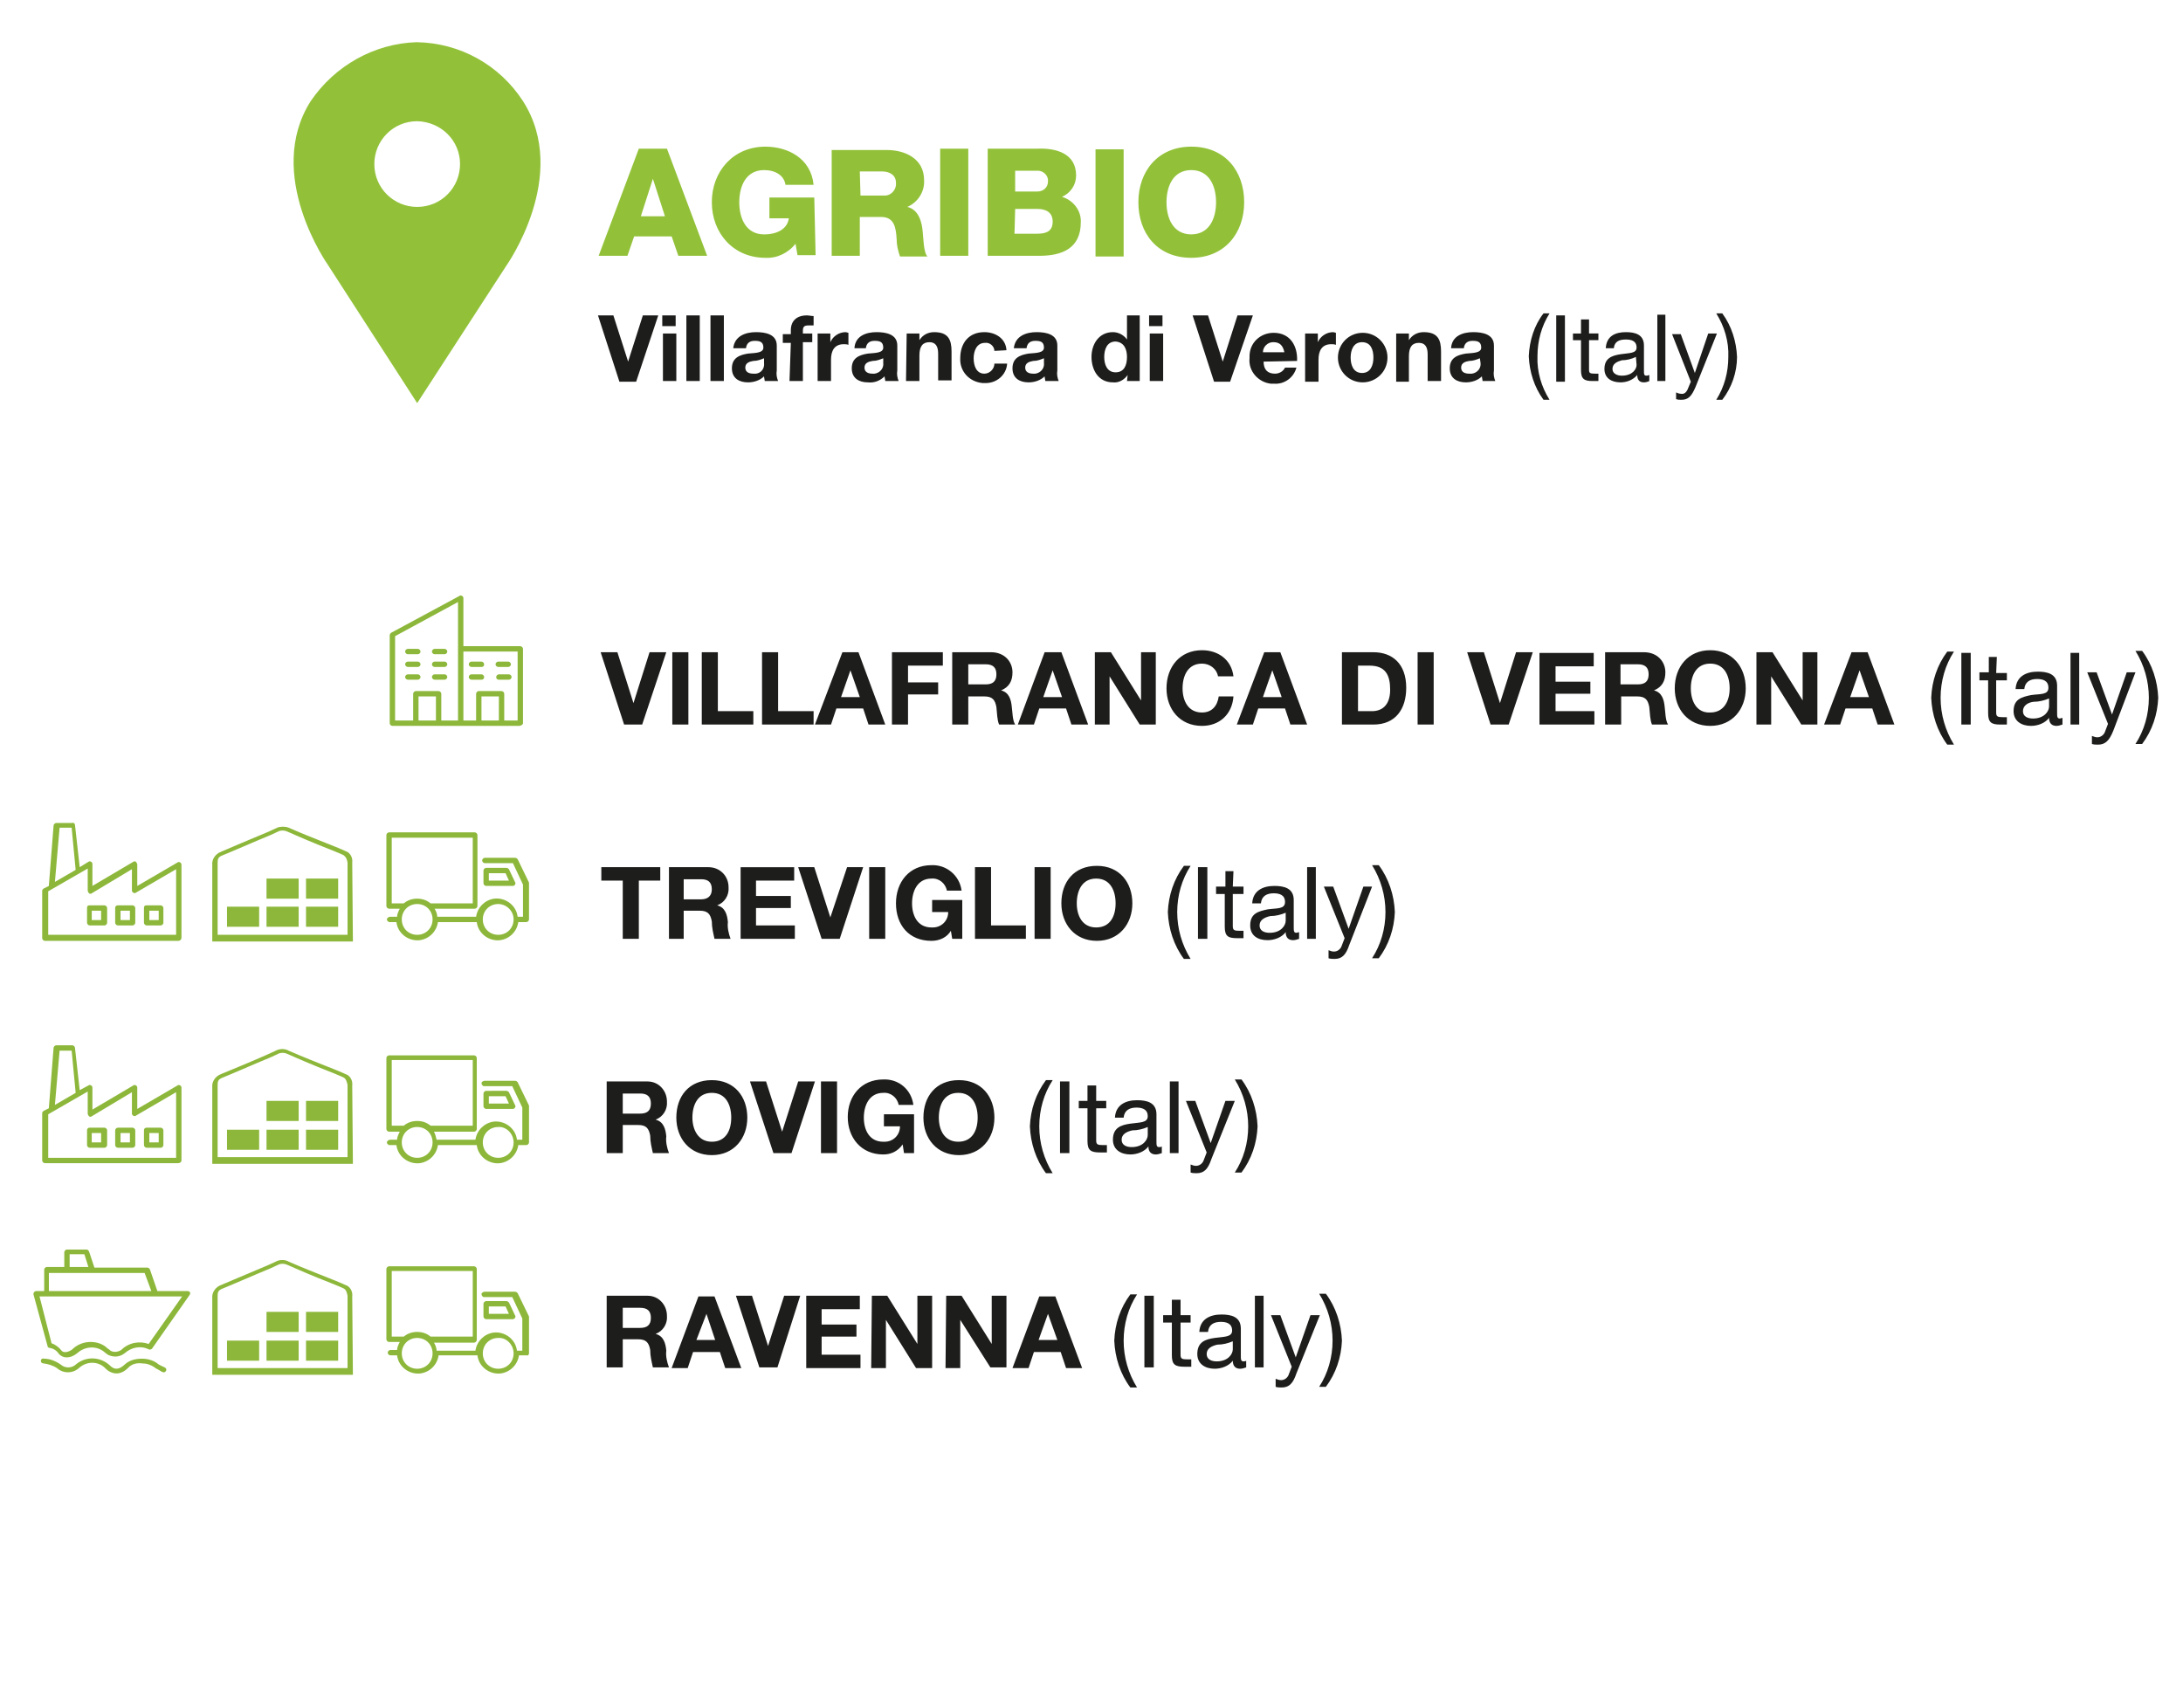 <?xml version="1.0" encoding="utf-8"?>
<!-- Generator: Adobe Illustrator 25.4.2, SVG Export Plug-In . SVG Version: 6.00 Build 0)  -->
<svg version="1.1" id="Livello_1" xmlns="http://www.w3.org/2000/svg" xmlns:xlink="http://www.w3.org/1999/xlink" x="0px" y="0px"
	 viewBox="0 0 326 255.1" style="enable-background:new 0 0 326 255.1;" xml:space="preserve">
<style type="text/css">
	.st0{fill:#1D1D1B;}
	.st1{fill:#8CB73A;}
	.st2{fill:#92C139;}
</style>
<path class="st0" d="M198,207.1c1.5-2,2.3-4.4,2.4-6.9c-0.1-2.5-0.9-5-2.4-7h-1c1.3,2.1,2,4.5,2,7c0,2.5-0.7,4.9-2,6.9H198z
	 M197.1,196.4h-1.4l-2.2,6.3l0,0l-2.3-6.3h-1.4l3.1,7.7l-0.5,1.3c-0.2,0.4-0.6,0.7-1.1,0.7c-0.3,0-0.5-0.1-0.8-0.2v1.2
	c0.3,0.1,0.6,0.1,0.9,0.1c1.1,0,1.7-0.6,2.2-2.1L197.1,196.4z M187.4,204.2h1.3v-10.7h-1.3L187.4,204.2z M186.1,203.2
	c-0.1,0.1-0.3,0.1-0.4,0.1c-0.4,0-0.4-0.3-0.4-0.9v-4c0-1.8-1.5-2.1-2.9-2.1c-1.7,0-3.2,0.7-3.3,2.6h1.3c0.1-1.1,0.9-1.5,1.9-1.5
	c0.8,0,1.7,0.2,1.7,1.3c0,1-1.2,0.9-2.6,1.1s-2.6,0.6-2.6,2.4c0,1.5,1.2,2.2,2.6,2.2c1,0,2.1-0.4,2.7-1.2c0,0.8,0.4,1.2,1.1,1.2
	c0.3,0,0.6-0.1,0.9-0.2V203.2z M184.1,201.5c0,0.7-0.7,1.8-2.4,1.8c-0.8,0-1.5-0.3-1.5-1.1s0.7-1.2,1.6-1.4c0.8,0,1.6-0.2,2.3-0.5
	V201.5z M176.3,194.1H175v2.3h-1.3v1.1h1.3v4.9c0,1.4,0.5,1.7,1.9,1.7h1v-1.1h-0.6c-0.8,0-1-0.1-1-0.7v-4.8h1.5v-1.1h-1.5
	L176.3,194.1z M170.9,204.2h1.4v-10.7h-1.4V204.2z M169.8,207.2c-1.3-2.1-2-4.5-2-7c0-2.5,0.7-4.9,2-6.9h-1c-1.5,2-2.3,4.4-2.4,6.9
	c0.1,2.5,0.9,5,2.4,7H169.8z M156.5,196.2L156.5,196.2l1.4,3.9h-2.8L156.5,196.2z M151.2,204.3h2.4l0.8-2.4h4l0.8,2.4h2.4l-4-10.7
	h-2.4L151.2,204.3z M141.2,204.3h2.2v-7.2l0,0l4.5,7.1h2.4v-10.7h-2.2v7.2l0,0l-4.5-7.2h-2.3L141.2,204.3z M130.1,204.3h2.2v-7.2
	l0,0l4.5,7.2h2.4v-10.8H137v7.2l0,0l-4.5-7.2h-2.3L130.1,204.3z M120.4,204.3h8.1v-2h-5.8v-2.7h5.2v-1.8h-5.2v-2.3h5.7v-2h-8
	L120.4,204.3z M119.5,193.5h-2.4l-2.4,7.5l0,0l-2.4-7.5h-2.4l3.5,10.7h2.7L119.5,193.5z M105.5,196.2L105.5,196.2l1.3,3.9h-2.8
	L105.5,196.2z M100.3,204.3h2.4l0.8-2.4h4l0.8,2.4h2.4l-4-10.7h-2.4L100.3,204.3z M93,195.3h2.6c1,0,1.6,0.4,1.6,1.5
	s-0.6,1.5-1.6,1.5H93V195.3z M90.6,204.2H93V200h2.3c1.2,0,1.6,0.5,1.8,1.6c0,0.9,0.2,1.7,0.4,2.6h2.4c-0.3-0.8-0.5-1.7-0.4-2.5
	c-0.1-1.1-0.4-2.2-1.6-2.5l0,0c1.1-0.4,1.8-1.5,1.7-2.7c0-1.6-1.2-3-2.9-3c-0.1,0-0.2,0-0.3,0h-5.8L90.6,204.2z"/>
<path class="st0" d="M185.4,175.1c1.5-2,2.3-4.4,2.4-6.9c-0.1-2.5-0.9-5-2.4-7h-1c1.3,2.1,2,4.5,2,7c0,2.5-0.7,4.9-2,6.9H185.4z
	 M184.4,164.4h-1.4l-2.2,6.3l0,0l-2.3-6.3h-1.4l3.1,7.7l-0.5,1.3c-0.2,0.4-0.6,0.7-1.1,0.7c-0.3,0-0.5-0.1-0.8-0.2v1.2
	c0.3,0.1,0.6,0.1,0.9,0.1c1.1,0,1.7-0.6,2.2-2.1L184.4,164.4z M174.7,172.2h1.3v-10.7h-1.3L174.7,172.2z M173.5,171.2
	c-0.1,0.1-0.3,0.1-0.4,0.1c-0.4,0-0.4-0.3-0.4-0.9v-4c0-1.8-1.5-2.1-2.9-2.1c-1.7,0-3.2,0.7-3.3,2.6h1.3c0.1-1.1,0.9-1.5,1.9-1.5
	c0.8,0,1.7,0.2,1.7,1.3c0,1-1.2,0.9-2.6,1.1s-2.6,0.6-2.6,2.4c0,1.5,1.2,2.2,2.6,2.2c1,0,2.1-0.4,2.7-1.2c0,0.8,0.4,1.2,1.1,1.2
	c0.3,0,0.6-0.1,0.9-0.2V171.2z M171.4,169.5c0,0.7-0.7,1.8-2.4,1.8c-0.8,0-1.5-0.3-1.5-1.1s0.7-1.2,1.6-1.4c0.8,0,1.6-0.2,2.3-0.5
	V169.5z M163.7,162.1h-1.3v2.3h-1.3v1.1h1.3v4.9c0,1.4,0.5,1.7,1.9,1.7h1v-1.1h-0.6c-0.8,0-1-0.1-1-0.7v-4.8h1.5v-1.1h-1.5
	L163.7,162.1z M158.3,172.2h1.4v-10.7h-1.4V172.2z M157.2,175.2c-1.3-2.1-2-4.5-2-7c0-2.5,0.7-4.9,2-6.9h-1c-1.5,2-2.3,4.4-2.4,6.9
	c0.1,2.5,0.9,5,2.4,7H157.2z M140.2,166.9c0-1.9,0.8-3.7,2.9-3.7s2.9,1.8,2.9,3.7s-0.8,3.6-2.9,3.6S140.2,168.7,140.2,166.9
	 M137.9,166.9c0,3.1,2,5.6,5.3,5.6s5.3-2.5,5.3-5.6s-1.9-5.6-5.3-5.6S137.9,163.7,137.9,166.9 M135,172.2h1.5v-5.8H132v1.8h2.4
	c0,1.3-1,2.3-2.3,2.3c-0.1,0-0.2,0-0.2,0c-2.1,0-2.9-1.8-2.9-3.6s0.8-3.7,2.9-3.7c1.1-0.1,2.1,0.7,2.3,1.8h2.2
	c-0.3-2.3-2.2-3.9-4.5-3.8c-3.3,0-5.3,2.5-5.3,5.6s2,5.6,5.3,5.6c1.2,0,2.2-0.5,2.9-1.5L135,172.2z M122.6,172.2h2.4v-10.7h-2.4
	V172.2z M121.7,161.5h-2.5l-2.4,7.5l0,0l-2.4-7.5H112l3.5,10.7h2.7L121.7,161.5z M103.4,166.9c0-1.9,0.8-3.7,2.9-3.7
	s2.9,1.8,2.9,3.7s-0.8,3.6-2.9,3.6S103.4,168.6,103.4,166.9 M101,166.9c0,3.1,2,5.6,5.3,5.6s5.3-2.5,5.3-5.6s-1.9-5.6-5.3-5.6
	S101,163.7,101,166.9 M93,163.3h2.6c1,0,1.6,0.4,1.6,1.5s-0.6,1.5-1.6,1.5H93L93,163.3z M90.6,172.2H93V168h2.3
	c1.2,0,1.6,0.5,1.8,1.6c0,0.9,0.2,1.7,0.4,2.6h2.4c-0.3-0.8-0.5-1.7-0.4-2.5c-0.1-1.1-0.4-2.2-1.6-2.5l0,0c1.1-0.4,1.8-1.5,1.7-2.7
	c0-1.6-1.2-3-2.9-3c-0.1,0-0.2,0-0.3,0h-5.8L90.6,172.2z"/>
<path class="st0" d="M205.9,143.1c1.5-2,2.3-4.4,2.4-6.9c-0.1-2.5-0.9-5-2.4-7h-1c1.3,2.1,2,4.5,2,7c0,2.5-0.7,4.9-2,6.9H205.9z
	 M204.9,132.4h-1.3l-2.2,6.3l0,0l-2.3-6.3h-1.4l3.1,7.7l-0.5,1.3c-0.2,0.4-0.6,0.7-1.1,0.7c-0.3,0-0.5-0.1-0.8-0.2v1.2
	c0.3,0.1,0.6,0.1,0.9,0.1c1.1,0,1.7-0.6,2.2-2.1L204.9,132.4z M195.2,140.2h1.3v-10.7h-1.3V140.2z M194,139.2
	c-0.1,0-0.3,0.1-0.4,0.1c-0.4,0-0.4-0.3-0.4-0.9v-4c0-1.8-1.5-2.1-2.9-2.1c-1.7,0-3.2,0.7-3.3,2.6h1.3c0.1-1.1,0.9-1.5,1.9-1.5
	c0.8,0,1.7,0.2,1.7,1.3s-1.2,0.9-2.6,1.1c-1.4,0.3-2.6,0.6-2.6,2.4c0,1.5,1.1,2.2,2.6,2.2c1,0,2.1-0.4,2.7-1.2
	c0,0.8,0.4,1.2,1.1,1.2c0.3,0,0.6-0.1,0.9-0.2V139.2z M192,137.5c0,0.7-0.7,1.8-2.4,1.8c-0.8,0-1.5-0.3-1.5-1.1s0.7-1.2,1.6-1.4
	c0.8,0,1.6-0.2,2.3-0.5V137.5z M184.2,130.1H183v2.3h-1.4v1.1h1.3v4.9c0,1.4,0.5,1.7,1.8,1.7h1v-1.1h-0.6c-0.8,0-1-0.1-1-0.7v-4.8
	h1.6v-1.1h-1.6L184.2,130.1z M178.9,140.2h1.4v-10.7h-1.4V140.2z M177.8,143.2c-1.3-2.1-2-4.5-2-7c0-2.5,0.7-4.9,2-6.9h-1
	c-1.5,2-2.3,4.4-2.4,6.9c0.1,2.5,0.9,5,2.4,7H177.8z M160.8,134.9c0-1.9,0.8-3.7,2.9-3.7s2.9,1.8,2.9,3.7s-0.8,3.6-2.9,3.6
	S160.8,136.7,160.8,134.9 M158.5,134.9c0,3.1,2,5.6,5.3,5.6s5.3-2.5,5.3-5.6s-1.9-5.6-5.3-5.6S158.5,131.7,158.5,134.9 M154.5,140.2
	h2.4v-10.7h-2.4V140.2z M145.6,140.2h7.6v-2h-5.2v-8.7h-2.4V140.2z M142.2,140.2h1.5v-5.8h-4.5v1.8h2.4c0,1.3-1,2.3-2.3,2.3
	c-0.1,0-0.2,0-0.2,0c-2.1,0-2.9-1.8-2.9-3.6s0.8-3.7,2.9-3.7c1.1-0.1,2.1,0.7,2.3,1.8h2.2c-0.3-2.3-2.3-3.9-4.5-3.8
	c-3.3,0-5.3,2.5-5.3,5.7c0,3.2,1.9,5.6,5.3,5.6c1.2,0,2.3-0.5,2.9-1.5L142.2,140.2z M129.8,140.2h2.4v-10.7h-2.4V140.2z
	 M128.9,129.5h-2.4L124,137l0,0l-2.4-7.5h-2.4l3.5,10.7h2.7L128.9,129.5z M110.6,140.2h8.1v-2h-5.8v-2.6h5.2v-1.8h-5.2v-2.3h5.7v-2
	h-8L110.6,140.2z M102.1,131.3h2.6c1,0,1.6,0.4,1.6,1.5c0,1-0.6,1.5-1.6,1.5h-2.6V131.3z M99.8,140.2h2.3V136h2.4
	c1.2,0,1.6,0.5,1.8,1.6c0,0.9,0.2,1.7,0.4,2.6h2.4c-0.3-0.8-0.5-1.7-0.4-2.5c-0.1-1.1-0.4-2.2-1.6-2.5l0,0c1.1-0.4,1.8-1.5,1.7-2.7
	c0-1.7-1.3-3-3-3c0,0-0.1,0-0.1,0h-5.8V140.2z M93,140.2h2.4v-8.7h3.2v-2h-8.8v2H93L93,140.2z"/>
<path class="st1" d="M6.1,203.2c0,0.2,0.1,0.4,0.4,0.4c0,0,0,0,0,0c0.7,0.1,1.4,0.3,2,0.7c1,0.9,2.5,0.8,3.4-0.1
	c1.2-1,2.9-0.9,3.9,0.2c0.4,0.4,1,0.7,1.6,0.7c0.6,0,1.2-0.3,1.7-0.8l0.1-0.1c0.5-0.5,1.2-0.7,2-0.6c0.7,0,1.3,0.2,1.9,0.6l0.1,0.1
	c0.6,0.3,1,0.6,1.1,0.6c0.2,0.1,0.4,0,0.5-0.2c0,0,0,0,0,0c0.1-0.2,0-0.4-0.2-0.5c0,0,0,0,0,0c0,0-0.5-0.2-1-0.5l-0.1-0.1
	c-0.7-0.5-1.5-0.7-2.3-0.7c-0.9,0-1.8,0.2-2.5,0.8l-0.1,0.1c-0.6,0.5-1.3,1-2.2,0.1c-1.4-1.3-3.5-1.4-5-0.2
	c-0.6,0.6-1.6,0.7-2.3,0.1c-0.7-0.5-1.6-0.9-2.5-0.9C6.3,202.8,6.1,203,6.1,203.2C6.1,203.2,6.1,203.2,6.1,203.2 M27.2,193.6l-5,7.1
	c-1.4-0.5-3-0.2-4.1,0.9c-0.5,0.3-1.1,0.4-1.6,0.1c-0.1-0.1-0.2-0.2-0.4-0.3c-0.7-0.7-1.6-1-2.6-1c-1,0-2,0.4-2.7,1.1
	c-0.5,0.4-1.3,0.6-1.6,0.2c-0.4-0.5-0.9-0.9-1.5-1.1l-1.8-7L27.2,193.6z M22.6,192.8H7.3v-2.7h14.3L22.6,192.8z M13.2,189.2h-2.8
	v-1.9h2.2L13.2,189.2z M28.4,193c-0.1-0.1-0.2-0.2-0.4-0.2h-4.5l-1.1-3.2c-0.1-0.2-0.2-0.3-0.4-0.3h-7.9l-0.8-2.4
	c-0.1-0.2-0.2-0.3-0.4-0.3H10c-0.2,0-0.4,0.2-0.4,0.4c0,0,0,0,0,0v2.2H7c-0.2,0-0.4,0.2-0.4,0.4c0,0,0,0,0,0v3.2H5.4
	c-0.2,0-0.4,0.2-0.4,0.4c0,0,0,0.1,0,0.1l2.1,7.7c0,0.2,0.2,0.3,0.4,0.3c0.5,0.1,1,0.4,1.3,0.9c0.3,0.3,0.7,0.5,1.1,0.5
	c0.6,0,1.1-0.2,1.6-0.6c1.2-1.1,3-1.2,4.2-0.1c0.1,0.1,0.3,0.2,0.4,0.3c0.8,0.4,1.7,0.4,2.5-0.2c1-0.9,2.4-1.2,3.6-0.6
	c0.2,0.1,0.4,0,0.5-0.1l5.6-8C28.4,193.3,28.4,193.1,28.4,193"/>
<path class="st1" d="M33.9,203.2h4.8v-3h-4.8V203.2z M39.8,198.9h4.8v-3h-4.8L39.8,198.9z M39.8,203.2h4.8v-3h-4.8L39.8,203.2z
	 M45.7,198.9h4.8v-3h-4.8V198.9z M45.7,203.2h4.8v-3h-4.8V203.2z M51.9,193.5c0,0.1,0,0.2,0,0.2v10.6H32.5c0-1.9,0-9.9,0-10.6
	s0-1,0.8-1.3s4.9-2.1,7.1-3l1.3-0.6c0.3-0.1,0.7-0.1,1,0c0.3,0.1,2,0.9,4.7,2c1.8,0.7,3.5,1.4,3.9,1.6S51.8,193,51.9,193.5
	 M52.6,193.6c0.1-0.7-0.3-1.5-1-1.7c-0.4-0.2-2.1-0.9-3.9-1.6s-4.4-1.8-4.6-1.9c-0.5-0.3-1.2-0.3-1.7-0.1l-1.3,0.6l-7.1,3
	c-0.8,0.3-1.4,1.1-1.3,2c0,0.8,0,10.9,0,11v0.4h21L52.6,193.6"/>
<path class="st1" d="M76.7,202.1c0,1.3-1,2.3-2.3,2.3s-2.3-1-2.3-2.3c0-1.3,1-2.3,2.3-2.3c0,0,0,0,0,0
	C75.6,199.7,76.7,200.8,76.7,202.1 M70.6,199.6h-6.3c-0.6-0.5-1.3-0.7-2-0.7c-0.7,0-1.4,0.2-2,0.7h-1.8v-9.8h12.1V199.6z M60,202.1
	c0-1.3,1-2.3,2.3-2.3s2.3,1,2.3,2.3c0,1.3-1,2.3-2.3,2.3C61,204.4,60,203.4,60,202.1C60,202.1,60,202.1,60,202.1 M79,202.1v-5.3
	c0-0.1,0-0.1,0-0.2l-1.7-3.5c-0.1-0.1-0.2-0.2-0.4-0.2h-4.5c-0.2,0-0.4,0.1-0.5,0.3c0,0.2,0.1,0.4,0.3,0.5c0,0,0.1,0,0.1,0h4.2
	l1.5,3.2v4.8h-0.8c-0.2-1.7-1.8-2.9-3.5-2.7c-1.4,0.2-2.5,1.3-2.7,2.7h-5.8c0-0.4-0.2-0.9-0.4-1.2h6c0.2,0,0.4-0.2,0.4-0.4
	c0,0,0,0,0,0v-10.6c0-0.2-0.2-0.4-0.4-0.4h0H58.1c-0.2,0-0.4,0.2-0.4,0.4c0,0,0,0,0,0V200c0,0.2,0.2,0.4,0.4,0.4h1.6
	c-0.2,0.4-0.4,0.8-0.4,1.2h-1c-0.2,0-0.4,0.2-0.4,0.4c0,0.2,0.2,0.4,0.4,0.4h1c0.2,1.7,1.8,2.9,3.5,2.7c1.4-0.2,2.5-1.3,2.7-2.7h5.8
	c0.2,1.7,1.8,2.9,3.5,2.7c1.4-0.2,2.5-1.3,2.7-2.7h1.2C78.8,202.5,79,202.3,79,202.1 M73,195.1h2.5l0.5,1.1h-3L73,195.1z
	 M72.6,194.3c-0.2,0-0.4,0.2-0.4,0.4c0,0,0,0,0,0v1.9c0,0.2,0.2,0.4,0.4,0.4c0,0,0,0,0,0h4c0.1,0,0.3-0.1,0.3-0.2
	c0.1-0.1,0.1-0.3,0-0.4l-0.9-1.9c-0.1-0.1-0.2-0.2-0.4-0.2H72.6z"/>
<path class="st1" d="M33.9,138.4h4.8v-3h-4.8V138.4z M39.8,134.2h4.8v-3h-4.8L39.8,134.2z M39.8,138.4h4.8v-3h-4.8L39.8,138.4z
	 M45.7,134.2h4.8v-3h-4.8V134.2z M45.7,138.4h4.8v-3h-4.8V138.4z M51.9,128.8c0,0.1,0,0.2,0,0.2v10.6H32.5c0-1.9,0-9.9,0-10.6
	s0-1,0.8-1.3c0.8-0.3,4.9-2.1,7.1-3l1.3-0.6c0.3-0.1,0.7-0.1,1,0c0.3,0.1,2,0.9,4.7,2c1.8,0.7,3.5,1.4,3.9,1.6
	C51.7,128,51.8,128.3,51.9,128.8 M52.6,128.8c0.1-0.7-0.3-1.5-1-1.7c-0.4-0.2-2.1-0.9-3.9-1.6s-4.4-1.8-4.6-1.9
	c-0.5-0.2-1.2-0.2-1.7,0l-1.3,0.6c-2.2,0.9-6.4,2.7-7.1,3c-0.8,0.3-1.4,1.1-1.3,2c0,0.8,0,10.9,0,11v0.4h21L52.6,128.8"/>
<path class="st1" d="M22.3,136h1.4v1.4h-1.4V136z M21.5,135.6v2.2c0,0.2,0.2,0.4,0.4,0.4c0,0,0,0,0,0H24c0.2,0,0.4-0.2,0.4-0.4l0,0
	v-2.2c0-0.2-0.2-0.4-0.4-0.4c0,0,0,0,0,0h-2.1C21.6,135.2,21.5,135.3,21.5,135.6C21.5,135.6,21.5,135.6,21.5,135.6 M18,136h1.4v1.4
	H18L18,136z M17.2,135.6v2.2c0,0.2,0.2,0.4,0.4,0.4c0,0,0,0,0,0h2.2c0.2,0,0.4-0.2,0.4-0.4c0,0,0,0,0,0v-2.2c0-0.2-0.2-0.4-0.4-0.4
	c0,0,0,0,0,0h-2.2C17.4,135.2,17.2,135.3,17.2,135.6L17.2,135.6 M13.7,136h1.4v1.4h-1.4V136z M13,135.6v2.2c0,0.2,0.2,0.4,0.4,0.4h0
	h2.2c0.2,0,0.4-0.2,0.4-0.4l0,0v-2.2c0-0.2-0.2-0.4-0.4-0.4h0h-2.2C13.1,135.2,13,135.3,13,135.6L13,135.6 M26.3,139.6H7.2v-6.5
	l5.9-3.4v3.3c0,0.1,0.1,0.3,0.2,0.4c0.1,0.1,0.3,0.1,0.4,0l6-3.6v3.2c0,0.1,0.1,0.3,0.2,0.3c0.1,0.1,0.3,0.1,0.4,0l6-3.5L26.3,139.6
	z M11.3,129.9l-3.1,1.8l0.7-8.1h1.8L11.3,129.9z M27.1,140v-10.9c0-0.1-0.1-0.3-0.2-0.3c-0.1-0.1-0.3-0.1-0.4,0l-6,3.5v-3.2
	c0-0.1-0.1-0.3-0.2-0.4c-0.1-0.1-0.3-0.1-0.4,0l-6.1,3.6v-3.3c0-0.1-0.1-0.3-0.2-0.3c-0.1-0.1-0.3-0.1-0.4,0l-1.3,0.8l-0.7-6.3
	c0-0.2-0.2-0.4-0.4-0.3H8.4c-0.2,0-0.4,0.2-0.4,0.4l-0.7,8.9c0,0,0,0.1,0,0.1l-0.8,0.4c-0.1,0.1-0.2,0.2-0.2,0.3v7.1
	c0,0.2,0.2,0.4,0.4,0.4c0,0,0,0,0,0h19.9C26.9,140.5,27.1,140.3,27.1,140C27.1,140.1,27.1,140.1,27.1,140"/>
<path class="st1" d="M76.7,137.3c0,1.3-1,2.3-2.3,2.3c-1.3,0-2.3-1-2.3-2.3c0-1.3,1-2.3,2.3-2.3c0,0,0,0,0,0
	C75.6,135,76.7,136,76.7,137.3C76.7,137.3,76.7,137.3,76.7,137.3 M70.6,134.9h-6.3c-0.6-0.5-1.3-0.7-2-0.7c-0.7,0-1.4,0.2-2,0.7
	h-1.8v-9.8h12.1V134.9z M60,137.3c0-1.3,1-2.3,2.3-2.3s2.3,1,2.3,2.3s-1,2.3-2.3,2.3c0,0,0,0,0,0C61,139.6,60,138.6,60,137.3
	 M79,137.3V132c0-0.1,0-0.1,0-0.2l-1.7-3.5c-0.1-0.1-0.2-0.2-0.4-0.2h-4.5c-0.2,0-0.4,0.2-0.4,0.4s0.2,0.4,0.4,0.4h4.2l1.5,3.2v4.8
	h-0.8c-0.2-1.7-1.8-2.9-3.5-2.7c-1.4,0.2-2.5,1.3-2.7,2.7h-5.8c0-0.4-0.2-0.9-0.4-1.2h6c0.2,0,0.4-0.2,0.4-0.4v0v-10.6
	c0-0.2-0.2-0.4-0.4-0.4c0,0,0,0,0,0H58.1c-0.2,0-0.4,0.2-0.4,0.4l0,0v10.6c0,0.2,0.2,0.4,0.4,0.4c0,0,0,0,0,0h1.6
	c-0.2,0.4-0.4,0.8-0.4,1.2h-1c-0.2,0-0.4,0.1-0.5,0.3s0.1,0.4,0.3,0.5c0,0,0.1,0,0.1,0h1c0.2,1.7,1.8,2.9,3.5,2.7
	c1.4-0.2,2.5-1.3,2.7-2.7h5.8c0.2,1.7,1.8,2.9,3.5,2.7c1.4-0.2,2.5-1.3,2.7-2.7h1.2C78.8,137.7,79,137.5,79,137.3L79,137.3
	 M73,130.4h2.5l0.5,1.1h-3L73,130.4z M72.6,129.6c-0.2,0-0.4,0.2-0.4,0.4l0,0v1.9c0,0.2,0.2,0.4,0.4,0.4h0h4c0.1,0,0.3-0.1,0.3-0.2
	c0.1-0.1,0.1-0.3,0-0.4l-0.9-1.9c-0.1-0.1-0.2-0.2-0.4-0.2H72.6z"/>
<path class="st1" d="M33.9,171.7h4.8v-3h-4.8V171.7z M39.8,167.4h4.8v-3h-4.8L39.8,167.4z M39.8,171.7h4.8v-3h-4.8L39.8,171.7z
	 M45.7,167.4h4.8v-3h-4.8V167.4z M45.7,171.7h4.8v-3h-4.8V171.7z M51.9,162c0,0.1,0,0.2,0,0.2v10.6H32.5c0-1.9,0-9.9,0-10.6
	s0-1,0.8-1.3s4.9-2.1,7.1-3l1.3-0.6c0.3-0.1,0.7-0.1,1,0c0.3,0.1,2,0.9,4.7,2c1.8,0.7,3.5,1.4,3.9,1.6S51.8,161.6,51.9,162
	 M52.6,162.1c0.1-0.7-0.3-1.5-1-1.7c-0.4-0.2-2.1-0.9-3.9-1.6s-4.4-1.8-4.6-1.9c-0.5-0.3-1.2-0.3-1.7-0.1l-1.3,0.6
	c-2.2,1-6.4,2.7-7.1,3c-0.8,0.3-1.4,1.1-1.3,2c0,0.8,0,10.9,0,11v0.4h21L52.6,162.1"/>
<path class="st1" d="M22.3,169.2h1.4v1.4h-1.4V169.2z M21.5,168.8v2.2c0,0.2,0.2,0.4,0.4,0.4c0,0,0,0,0,0H24c0.2,0,0.4-0.2,0.4-0.4
	v-2.2c0-0.2-0.2-0.4-0.4-0.4h-2.1C21.6,168.4,21.5,168.6,21.5,168.8C21.5,168.8,21.5,168.8,21.5,168.8 M18,169.2h1.4v1.4H18
	L18,169.2z M17.2,168.8v2.2c0,0.2,0.2,0.4,0.4,0.4h2.2c0.2,0,0.4-0.2,0.4-0.4c0,0,0,0,0,0v-2.2c0-0.2-0.2-0.4-0.4-0.4c0,0,0,0,0,0
	h-2.2C17.4,168.4,17.2,168.6,17.2,168.8 M13.7,169.2h1.4v1.4h-1.4V169.2z M13,168.8v2.2c0,0.2,0.2,0.4,0.4,0.4h2.2
	c0.2,0,0.4-0.2,0.4-0.4v-2.2c0-0.2-0.2-0.4-0.4-0.4h-2.2C13.1,168.4,13,168.6,13,168.8 M26.3,172.9H7.2v-6.5l5.9-3.4v3.3
	c0,0.1,0.1,0.3,0.2,0.4c0.1,0.1,0.3,0.1,0.4,0l6-3.6v3.2c0,0.1,0.1,0.3,0.2,0.3c0.1,0.1,0.3,0.1,0.4,0l6-3.5L26.3,172.9z
	 M11.3,163.2L8.2,165l0.7-8.1h1.8L11.3,163.2z M27.1,173.3v-10.9c0-0.1-0.1-0.3-0.2-0.3c-0.1-0.1-0.3-0.1-0.4,0l-6,3.5v-3.2
	c0-0.1-0.1-0.3-0.2-0.3c-0.1-0.1-0.3-0.1-0.4,0l-6.1,3.6v-3.3c0-0.1-0.1-0.3-0.2-0.3c-0.1-0.1-0.3-0.1-0.4,0l-1.3,0.7l-0.7-6.3
	c0-0.2-0.2-0.4-0.4-0.4H8.4c-0.2,0-0.4,0.2-0.4,0.4l-0.7,8.9c0,0,0,0.1,0,0.1l-0.8,0.4c-0.1,0.1-0.2,0.2-0.2,0.3v7.1
	c0,0.2,0.2,0.4,0.4,0.4h19.9C26.9,173.7,27.1,173.5,27.1,173.3"/>
<path class="st1" d="M76.7,170.6c0,1.3-1,2.3-2.3,2.3s-2.3-1-2.3-2.3c0-1.3,1-2.3,2.3-2.3c0,0,0,0,0,0
	C75.6,168.2,76.7,169.3,76.7,170.6 M70.6,168.1h-6.3c-0.6-0.5-1.3-0.7-2-0.7c-0.7,0-1.4,0.2-2,0.7h-1.8v-9.8h12.1V168.1z M60,170.6
	c0-1.3,1-2.3,2.3-2.3s2.3,1,2.3,2.3c0,1.3-1,2.3-2.3,2.3C61,172.9,60,171.9,60,170.6C60,170.6,60,170.6,60,170.6 M79,170.6v-5.3
	c0-0.1,0-0.1,0-0.2l-1.7-3.5c-0.1-0.1-0.2-0.2-0.4-0.2h-4.5c-0.2,0-0.4,0.1-0.5,0.3c0,0.2,0.1,0.4,0.3,0.5c0,0,0.1,0,0.1,0h4.2
	l1.5,3.2v4.8h-0.8c-0.2-1.7-1.8-2.9-3.5-2.7c-1.4,0.2-2.5,1.3-2.7,2.7h-5.8c-0.1-0.4-0.2-0.9-0.4-1.2h6c0.2,0,0.4-0.2,0.4-0.4
	c0,0,0,0,0,0v-10.6c0-0.2-0.2-0.4-0.4-0.4c0,0,0,0,0,0H58.1c-0.2,0-0.4,0.2-0.4,0.4v10.6c0,0.2,0.2,0.4,0.4,0.4h1.6
	c-0.2,0.4-0.4,0.8-0.4,1.2h-1c-0.2,0-0.4,0.1-0.5,0.3s0.1,0.4,0.3,0.5c0,0,0.1,0,0.1,0h1c0.2,1.7,1.8,2.9,3.5,2.7
	c1.4-0.2,2.5-1.3,2.7-2.7h5.8c0.2,1.7,1.8,2.9,3.5,2.7c1.4-0.2,2.5-1.3,2.7-2.7h1.2C78.8,171,79,170.8,79,170.6
	C79,170.6,79,170.6,79,170.6 M73,163.7h2.5l0.5,1.1h-3L73,163.7z M72.6,162.9c-0.2,0-0.4,0.2-0.4,0.4c0,0,0,0,0,0v1.9
	c0,0.2,0.2,0.4,0.4,0.4c0,0,0,0,0,0h4c0.1,0,0.3-0.1,0.3-0.2c0.1-0.1,0.1-0.3,0-0.4l-0.9-1.9c-0.1-0.1-0.2-0.2-0.4-0.2H72.6z"/>
<path class="st2" d="M174.2,30.2c0-2.4,1-4.8,3.7-4.8s3.7,2.4,3.7,4.8s-1,4.8-3.7,4.8S174.2,32.6,174.2,30.2 M170,30.2
	c0,4.6,2.8,8.3,7.9,8.3c5,0,7.9-3.7,7.9-8.3s-2.8-8.3-7.9-8.3C172.9,21.9,170,25.6,170,30.2 M163.6,38.3h4.2v-16h-4.2V38.3z
	 M151.6,25.5h3.2c0.8-0.1,1.6,0.5,1.7,1.3c0,0.1,0,0.2,0,0.3c0,0.9-0.7,1.5-1.6,1.5c0,0-0.1,0-0.1,0h-3.2V25.5z M147.5,38.2h7.7
	c3.4,0,6.2-1.1,6.2-5c0.1-1.7-1.1-3.3-2.8-3.8c1.3-0.6,2.1-1.8,2.1-3.2c0-3.3-3-4.1-5.7-4h-7.5V38.2z M151.6,31.2h3.3
	c1.3,0,2.3,0.5,2.3,1.9c0,1.4-0.9,1.8-2.3,1.8h-3.4L151.6,31.2z M140.4,38.2h4.2v-16h-4.2V38.2z M128.4,25.6h3.3
	c1.1,0,2.1,0.5,2.1,1.7c0.1,0.9-0.6,1.8-1.5,1.9c-0.1,0-0.3,0-0.4,0h-3.4L128.4,25.6z M124.2,38.2h4.2v-5.8h3.2c2,0,2.2,1.7,2.3,3.3
	c0,0.9,0.2,1.7,0.5,2.6h4.1c-0.6-0.6-0.6-2.9-0.7-3.6c-0.1-1.5-0.6-3.4-2.3-3.8l0,0c1.6-0.7,2.6-2.3,2.5-4c0-3.2-2.8-4.5-5.6-4.5
	h-8.2L124.2,38.2z M121.6,29.5h-6.7v3.1h2.9c-0.2,1.5-1.6,2.4-3.7,2.4c-2.7,0-3.7-2.4-3.7-4.8s1-4.8,3.7-4.8c1.7,0,3,0.8,3.2,2.2
	h4.2c-0.4-4-3.9-5.7-7.2-5.7c-4.8,0-8,3.7-8,8.3s3.2,8.3,8,8.3c1.7,0.1,3.4-0.7,4.5-2.1l0.3,1.7h2.7L121.6,29.5z M89.4,38.2h4.3
	l1-2.9h5.6l1,2.9h4.3l-6-16h-4.2L89.4,38.2z M97.5,26.7L97.5,26.7l1.8,5.6h-3.6L97.5,26.7z"/>
<path class="st2" d="M68.7,24.5c0,3.5-2.8,6.4-6.4,6.4c-3.5,0-6.4-2.8-6.4-6.4c0-3.5,2.8-6.4,6.4-6.4l0,0
	C65.9,18.2,68.7,21,68.7,24.5 M78.1,15.1c-3.5-5.4-9.4-8.7-15.9-8.8C55.9,6.5,50,9.8,46.4,15.1c-7,11,2.6,24.5,2.6,24.5l13.3,20.6
	l13.3-20.5C75.6,39.7,85.2,26.2,78.1,15.1"/>
<path class="st0" d="M319.9,111.1c1.5-2,2.3-4.4,2.4-6.9c-0.1-2.5-0.9-5-2.4-7h-1c1.3,2.1,2,4.5,2,7c0,2.5-0.7,4.9-2,6.9
	L319.9,111.1z M318.9,100.4h-1.3l-2.2,6.3l0,0l-2.3-6.3h-1.4l3.1,7.7l-0.5,1.3c-0.2,0.4-0.6,0.7-1.1,0.7c-0.3,0-0.5-0.1-0.8-0.2v1.2
	c0.3,0.1,0.6,0.1,0.9,0.1c1.1,0,1.7-0.6,2.3-2.1L318.9,100.4z M309.2,108.2h1.3V97.5h-1.3V108.2z M308,107.2c-0.1,0-0.3,0.1-0.4,0.1
	c-0.4,0-0.4-0.3-0.4-0.9v-4c0-1.8-1.5-2.1-2.9-2.1c-1.7,0-3.2,0.7-3.3,2.6h1.3c0.1-1.1,0.9-1.5,1.9-1.5c0.8,0,1.7,0.2,1.7,1.3
	s-1.2,0.9-2.6,1.1c-1.4,0.3-2.6,0.6-2.6,2.4c0,1.5,1.2,2.2,2.6,2.2c1,0,2.1-0.4,2.7-1.2c0,0.8,0.4,1.2,1.1,1.2
	c0.3,0,0.6-0.1,0.9-0.2V107.2z M306,105.5c0,0.7-0.7,1.8-2.4,1.8c-0.8,0-1.5-0.3-1.5-1.1c0-0.8,0.7-1.3,1.6-1.4
	c0.8,0,1.6-0.2,2.3-0.5V105.5z M298.2,98.1H297v2.3h-1.4v1.2h1.3v4.9c0,1.4,0.5,1.7,1.8,1.7h1v-1.1h-0.6c-0.8,0-1-0.1-1-0.7v-4.8
	h1.6v-1.1h-1.6L298.2,98.1z M292.9,108.2h1.4V97.5h-1.4V108.2z M291.8,111.2c-1.3-2.1-2-4.5-2-7c0-2.5,0.7-4.9,2-6.9h-1
	c-1.5,2-2.3,4.4-2.4,6.9c0.1,2.5,0.9,5,2.4,7H291.8z"/>
<path class="st0" d="M277.7,100.1L277.7,100.1l1.4,4h-2.8L277.7,100.1z M272.4,108.2h2.4l0.8-2.4h4l0.8,2.4h2.5l-4-10.8h-2.4
	L272.4,108.2z M262.3,108.2h2.2V101h0l4.5,7.2h2.4V97.4h-2.2v7.2h0l-4.5-7.2h-2.4V108.2z M252.5,102.8c0-1.9,0.8-3.7,2.9-3.7
	c2.1,0,2.9,1.8,2.9,3.7c0,1.8-0.8,3.6-2.9,3.6C253.3,106.5,252.5,104.6,252.5,102.8 M250.1,102.8c0,3.1,2,5.6,5.3,5.6
	c3.3,0,5.3-2.5,5.3-5.6c0-3.2-2-5.7-5.3-5.7C252.1,97.1,250.1,99.6,250.1,102.8 M242,99.2h2.6c1.1,0,1.6,0.5,1.6,1.5
	c0,1.1-0.6,1.5-1.6,1.5H242V99.2z M239.7,108.2h2.4V104h2.4c1.2,0,1.6,0.5,1.8,1.6c0.1,0.9,0.1,1.9,0.4,2.6h2.4
	c-0.4-0.6-0.4-1.9-0.5-2.6c-0.1-1.1-0.4-2.2-1.6-2.5v0c1.2-0.5,1.7-1.4,1.7-2.7c0-1.6-1.2-3-3.2-3h-5.8V108.2z M229.9,108.2h8.2v-2
	h-5.8v-2.6h5.2v-1.8h-5.2v-2.3h5.7v-2h-8.1V108.2z M228.9,97.4h-2.5L224,105h0l-2.4-7.6h-2.5l3.5,10.8h2.7L228.9,97.4z M211.7,108.2
	h2.4V97.4h-2.4V108.2z M202.8,99.4h1.7c2.4,0,3.1,1.4,3.1,3.6c0,2.4-1.3,3.2-2.7,3.2h-2.1V99.4z M200.4,108.2h4.7
	c3.3,0,4.9-2.3,4.9-5.5c0-3.6-2.1-5.3-4.9-5.3h-4.7V108.2z M190,100.1L190,100.1l1.4,4h-2.8L190,100.1z M184.7,108.2h2.4l0.8-2.4h4
	l0.8,2.4h2.5l-4-10.8h-2.4L184.7,108.2z M184.2,101c-0.3-2.5-2.3-3.9-4.7-3.9c-3.3,0-5.3,2.5-5.3,5.7c0,3.1,2,5.6,5.3,5.6
	c2.6,0,4.5-1.7,4.7-4.4H182c-0.2,1.4-1,2.4-2.5,2.4c-2.1,0-2.9-1.8-2.9-3.6c0-1.9,0.8-3.7,2.9-3.7c1.2,0,2.2,0.8,2.4,1.9H184.2z
	 M163.5,108.2h2.2V101h0l4.5,7.2h2.4V97.4h-2.2v7.2h0l-4.5-7.2h-2.4V108.2z M157.2,100.1L157.2,100.1l1.4,4h-2.8L157.2,100.1z
	 M152,108.2h2.4l0.8-2.4h4l0.8,2.4h2.5l-4-10.8H156L152,108.2z M144.6,99.2h2.6c1.1,0,1.6,0.5,1.6,1.5c0,1.1-0.6,1.5-1.6,1.5h-2.6
	V99.2z M142.2,108.2h2.4V104h2.4c1.2,0,1.6,0.5,1.8,1.6c0.1,0.9,0.1,1.9,0.4,2.6h2.4c-0.4-0.6-0.4-1.9-0.5-2.6
	c-0.1-1.1-0.4-2.2-1.6-2.5v0c1.2-0.5,1.7-1.4,1.7-2.7c0-1.6-1.2-3-3.2-3h-5.8V108.2z M133.2,108.2h2.4v-4.5h4.5v-1.8h-4.5v-2.5h5.2
	v-2h-7.6V108.2z M127,100.1L127,100.1l1.4,4h-2.8L127,100.1z M121.7,108.2h2.4l0.8-2.4h4l0.8,2.4h2.5l-4-10.8h-2.4L121.7,108.2z
	 M113.9,108.2h7.6v-2h-5.3v-8.8h-2.4V108.2z M104.9,108.2h7.6v-2h-5.3v-8.8h-2.4V108.2z M100.4,108.2h2.4V97.4h-2.4V108.2z
	 M99.5,97.4h-2.5l-2.4,7.6h0l-2.4-7.6h-2.5l3.5,10.8h2.7L99.5,97.4z"/>
<path class="st0" d="M257.2,59.7c1.4-1.8,2.2-4.1,2.2-6.4c-0.1-2.3-0.8-4.6-2.2-6.5h-0.9c1.2,1.9,1.9,4.2,1.8,6.5
	c0,2.3-0.6,4.5-1.8,6.4H257.2z M256.4,49.8h-1.3l-2,5.9l0,0l-2.1-5.8h-1.3l2.8,7.1l-0.5,1.2c-0.2,0.4-0.5,0.7-1,0.6
	c-0.2,0-0.5-0.1-0.7-0.2v1c0.3,0.1,0.5,0.1,0.8,0.1c1,0,1.5-0.5,2.1-1.9L256.4,49.8z M247.5,56.9h1.2v-9.9h-1.2V56.9z M246.3,56
	c-0.1,0-0.2,0.1-0.4,0.1c-0.4,0-0.4-0.2-0.4-0.8v-3.7c0-1.7-1.4-2-2.7-2c-1.6,0-2.9,0.6-3,2.4h1.2c0.1-1,0.8-1.3,1.8-1.3
	c0.8,0,1.6,0.2,1.6,1.2c0,0.9-1.1,0.8-2.4,1s-2.4,0.6-2.4,2.2c0,1.4,1.1,2,2.4,2c1,0,1.9-0.4,2.5-1.1c0,0.8,0.4,1.1,1,1.1
	c0.3,0,0.6-0.1,0.8-0.2L246.3,56z M244.4,54.5c0,0.6-0.6,1.6-2.2,1.6c-0.7,0-1.4-0.3-1.4-1c0-0.8,0.7-1.1,1.4-1.3
	c0.7,0,1.5-0.2,2.1-0.5L244.4,54.5z M237.3,47.7h-1.2v2.1h-1.2v1h1.2v4.5c0,1.3,0.5,1.6,1.7,1.6h0.9v-1.1h-0.5
	c-0.8,0-0.9-0.1-0.9-0.6v-4.4h1.4v-1h-1.4V47.7z M232.4,57h1.3v-9.9h-1.3V57z M231.4,59.7c-1.2-1.9-1.9-4.2-1.8-6.5
	c0-2.3,0.6-4.5,1.8-6.4h-0.9c-1.4,1.8-2.1,4.1-2.2,6.4c0.1,2.3,0.8,4.6,2.2,6.5H231.4z M218.6,52c0.1-0.8,0.6-1.1,1.3-1.1
	c0.7,0,1.3,0.1,1.3,1c0,0.8-1.1,0.8-2.3,0.9c-1.2,0.2-2.4,0.6-2.4,2.2c0,1.5,1.1,2.1,2.4,2.1c0.9,0,1.8-0.3,2.4-0.9
	c0,0.2,0.1,0.5,0.1,0.7h1.9c-0.2-0.5-0.3-1-0.2-1.6v-3.7c0-1.7-1.7-2-3.1-2c-1.6,0-3.2,0.6-3.3,2.4L218.6,52z M221.1,54.2
	c0.1,0.8-0.5,1.5-1.3,1.6c-0.1,0-0.2,0-0.4,0c-0.6,0-1.2-0.2-1.2-0.9s0.6-0.9,1.2-1c0.6,0,1.1-0.2,1.6-0.4L221.1,54.2z M208.5,57
	h1.9v-3.8c0-1.4,0.5-2,1.5-2c0.9,0,1.3,0.6,1.3,1.7v4h2v-4.4c0-1.8-0.5-2.9-2.6-2.9c-0.9,0-1.7,0.4-2.2,1.2l0,0v-1h-1.9L208.5,57z
	 M201.7,53.4c0-1.1,0.4-2.3,1.7-2.3s1.7,1.1,1.7,2.3c0,1.1-0.4,2.3-1.7,2.3S201.7,54.5,201.7,53.4 M199.8,53.4c0,2,1.6,3.7,3.7,3.7
	c2,0,3.7-1.6,3.7-3.7c0,0,0,0,0,0c0-2-1.6-3.7-3.7-3.7C201.4,49.7,199.8,51.4,199.8,53.4C199.8,53.4,199.8,53.4,199.8,53.4
	 M194.9,57h2v-3.3c0-1.3,0.5-2.3,1.9-2.3c0.2,0,0.5,0,0.7,0.1v-1.8c-0.1,0-0.3-0.1-0.4-0.1c-1,0-1.9,0.6-2.3,1.5l0,0v-1.3h-1.9
	L194.9,57z M188.6,52.6c0-0.8,0.7-1.5,1.5-1.5c0,0,0.1,0,0.1,0c0.9,0,1.4,0.5,1.6,1.5H188.6z M193.7,53.9c0.1-2.2-1-4.2-3.5-4.2
	c-2,0-3.6,1.5-3.6,3.5c0,0.1,0,0.2,0,0.3c-0.2,1.9,1.3,3.6,3.2,3.8c0.2,0,0.3,0,0.5,0c1.5,0.1,2.9-0.9,3.3-2.4h-1.7
	c-0.3,0.6-0.9,0.9-1.5,0.9c-1.1,0-1.7-0.6-1.7-1.8L193.7,53.9z M187.1,47.1h-2.3l-2.2,6.9l0,0l-2.2-6.9h-2.3l3.2,9.9h2.4L187.1,47.1
	z M173.6,47.1h-2v1.6h2V47.1z M171.7,56.9h2v-7.1h-2V56.9z M168.3,53.3c0,1.2-0.4,2.3-1.7,2.3c-1.3,0-1.7-1.2-1.7-2.3
	c0-1.1,0.4-2.3,1.7-2.3C167.9,51.1,168.3,52.2,168.3,53.3 M168.3,56.9h1.9v-9.8h-1.9v3.6l0,0c-0.5-0.7-1.3-1.1-2.1-1.1
	c-2.1,0-3.2,1.8-3.2,3.7c0,1.9,1,3.8,3.2,3.8c0.9,0.1,1.7-0.4,2.2-1.1l0,0L168.3,56.9z M153.3,52c0.1-0.8,0.6-1.1,1.3-1.1
	c0.7,0,1.3,0.1,1.3,1c0,0.8-1.1,0.8-2.3,0.9c-1.2,0.2-2.4,0.6-2.4,2.2c0,1.5,1.1,2.1,2.4,2.1c0.9,0,1.8-0.3,2.4-0.9
	c0,0.2,0.1,0.5,0.1,0.7h2c-0.2-0.5-0.3-1-0.2-1.6v-3.7c0-1.7-1.7-2-3.1-2c-1.6,0-3.2,0.6-3.4,2.4L153.3,52z M155.9,54.2
	c0.1,0.8-0.5,1.5-1.3,1.6c-0.1,0-0.2,0-0.3,0c-0.6,0-1.2-0.2-1.2-0.9s0.6-0.9,1.2-1c0.6,0,1.1-0.2,1.6-0.4V54.2z M150.3,52.3
	c-0.1-1.8-1.7-2.7-3.3-2.7c-2.3,0-3.6,1.6-3.6,3.9c-0.1,1.9,1.3,3.5,3.3,3.7c0.1,0,0.2,0,0.3,0c1.8,0.1,3.3-1.2,3.4-2.9c0,0,0,0,0,0
	h-1.9c0,0.8-0.7,1.5-1.5,1.5c-1.2,0-1.6-1.2-1.6-2.3c0-1,0.4-2.3,1.7-2.3c0.7-0.1,1.4,0.5,1.4,1.2c0,0,0,0,0,0L150.3,52.3z
	 M135.3,56.9h2v-3.8c0-1.4,0.5-2,1.5-2c0.9,0,1.3,0.6,1.3,1.7v4h2v-4.3c0-1.8-0.5-2.9-2.6-2.9c-0.9,0-1.7,0.4-2.2,1.2h0v-1h-1.9
	L135.3,56.9z M129.3,52c0.1-0.8,0.6-1.1,1.3-1.1c0.7,0,1.3,0.1,1.3,1c0,0.8-1.1,0.8-2.3,0.9c-1.2,0.2-2.4,0.6-2.4,2.2
	c0,1.5,1.1,2.1,2.4,2.1c0.9,0.1,1.8-0.2,2.5-0.9c0,0.2,0.1,0.5,0.1,0.7h2c-0.2-0.5-0.3-1-0.2-1.6v-3.7c0-1.7-1.7-2-3.1-2
	c-1.6,0-3.2,0.6-3.3,2.4L129.3,52z M131.9,54.2c0.1,0.8-0.5,1.5-1.3,1.6c-0.1,0-0.2,0-0.3,0c-0.6,0-1.2-0.2-1.2-0.9s0.6-0.9,1.2-1
	c0.6,0,1.1-0.2,1.6-0.4V54.2z M122.1,56.9h2v-3.2c0-1.3,0.5-2.3,1.9-2.3c0.2,0,0.5,0,0.7,0.1v-1.8c-0.1,0-0.3-0.1-0.4-0.1
	c-1,0-1.9,0.6-2.3,1.5l0,0v-1.3h-1.9L122.1,56.9z M117.9,56.9h2v-5.8h1.4v-1.3h-1.4v-0.4c0-0.6,0.2-0.8,0.8-0.8c0.2,0,0.5,0,0.8,0
	v-1.4c-0.3,0-0.7-0.1-1-0.1c-1.6,0-2.4,0.9-2.4,2.2v0.6h-1.2v1.3h1.2L117.9,56.9z M111.4,52c0.1-0.8,0.6-1.1,1.3-1.1s1.3,0.1,1.3,1
	c0,0.8-1.1,0.8-2.3,0.9c-1.2,0.2-2.4,0.6-2.4,2.2c0,1.5,1.1,2.1,2.4,2.1c0.9,0,1.8-0.3,2.4-0.9c0,0.2,0.1,0.5,0.1,0.7h2
	c-0.2-0.5-0.3-1-0.2-1.6v-3.7c0-1.7-1.7-2-3.1-2c-1.6,0-3.2,0.6-3.4,2.4L111.4,52z M114.1,54.2c0.1,0.8-0.4,1.5-1.2,1.6
	c-0.1,0-0.2,0-0.4,0c-0.6,0-1.2-0.2-1.2-0.9s0.6-0.9,1.2-1c0.6,0,1.1-0.2,1.6-0.4L114.1,54.2z M106.1,56.9h2v-9.8h-2V56.9z
	 M102.5,56.9h2v-9.8h-2V56.9z M100.9,47.1h-2v1.6h2V47.1z M99,56.9h2v-7.1h-2V56.9z M98.3,47.1H96L93.8,54l0,0l-2.2-6.9h-2.3
	l3.2,9.9H95L98.3,47.1z"/>
<path class="st1" d="M62.8,97.3c0-0.2-0.2-0.4-0.4-0.4h-1.5c-0.2,0-0.4,0.2-0.4,0.4c0,0.2,0.2,0.4,0.4,0.4h1.5
	C62.6,97.7,62.8,97.5,62.8,97.3 M62.8,99.2c0-0.2-0.2-0.4-0.4-0.4h-1.5c-0.2,0-0.4,0.2-0.4,0.4s0.2,0.4,0.4,0.4h1.5
	C62.6,99.6,62.8,99.4,62.8,99.2 M62.8,101.1c0-0.2-0.2-0.4-0.4-0.4h-1.5c-0.2,0-0.4,0.2-0.4,0.4c0,0.2,0.2,0.4,0.4,0.4h1.5
	C62.6,101.5,62.8,101.3,62.8,101.1 M66.8,97.3c0-0.2-0.2-0.4-0.4-0.4h-1.5c-0.2,0-0.4,0.2-0.4,0.4c0,0.2,0.2,0.4,0.4,0.4h1.5
	C66.6,97.7,66.8,97.5,66.8,97.3 M66.8,99.2c0-0.2-0.2-0.4-0.4-0.4h-1.5c-0.2,0-0.4,0.2-0.4,0.4s0.2,0.4,0.4,0.4h1.5
	C66.6,99.6,66.8,99.4,66.8,99.2 M66.4,101.5c0.2,0,0.4-0.2,0.4-0.4c0-0.2-0.2-0.4-0.4-0.4h-1.5c-0.2,0-0.4,0.2-0.4,0.4
	c0,0.2,0.2,0.4,0.4,0.4H66.4z M72.3,99.2c0-0.2-0.2-0.4-0.4-0.4h-1.5c-0.2,0-0.4,0.2-0.4,0.4s0.2,0.4,0.4,0.4h1.5
	C72.2,99.6,72.3,99.4,72.3,99.2 M72.3,101.1c0-0.2-0.2-0.4-0.4-0.4h-1.5c-0.2,0-0.4,0.2-0.4,0.4c0,0.2,0.2,0.4,0.4,0.4h1.5
	C72.2,101.5,72.3,101.3,72.3,101.1 M76.3,99.2c0-0.2-0.2-0.4-0.4-0.4h-1.5c-0.2,0-0.4,0.2-0.4,0.4s0.2,0.4,0.4,0.4h1.5
	C76.1,99.6,76.3,99.4,76.3,99.2 M74.5,101.5h1.5c0.2,0,0.4-0.2,0.4-0.4c0-0.2-0.2-0.4-0.4-0.4h-1.5c-0.2,0-0.4,0.2-0.4,0.4
	C74.1,101.3,74.2,101.5,74.5,101.5 M77.3,107.6h-2v-4c0-0.2-0.2-0.4-0.4-0.4h-3.4c-0.2,0-0.4,0.2-0.4,0.4v4h-1.9V97.3h8.1V107.6z
	 M68.4,107.6h-2.5v-4c0-0.2-0.2-0.4-0.4-0.4h-3.4c-0.2,0-0.4,0.2-0.4,0.4v4H59V95l9.4-5.1V107.6z M62.5,104h2.6v3.6h-2.6V104z
	 M71.9,104h2.6v3.6h-2.6V104z M78.1,108V96.9c0-0.2-0.2-0.4-0.4-0.4h-8.5v-7.2c0-0.1-0.1-0.3-0.2-0.3c-0.1-0.1-0.3-0.1-0.4,0
	l-10.2,5.5c-0.1,0.1-0.2,0.2-0.2,0.4V108c0,0.2,0.2,0.4,0.4,0.4h10.2c0,0,0,0,0,0h8.8C77.9,108.3,78.1,108.2,78.1,108"/>
</svg>

